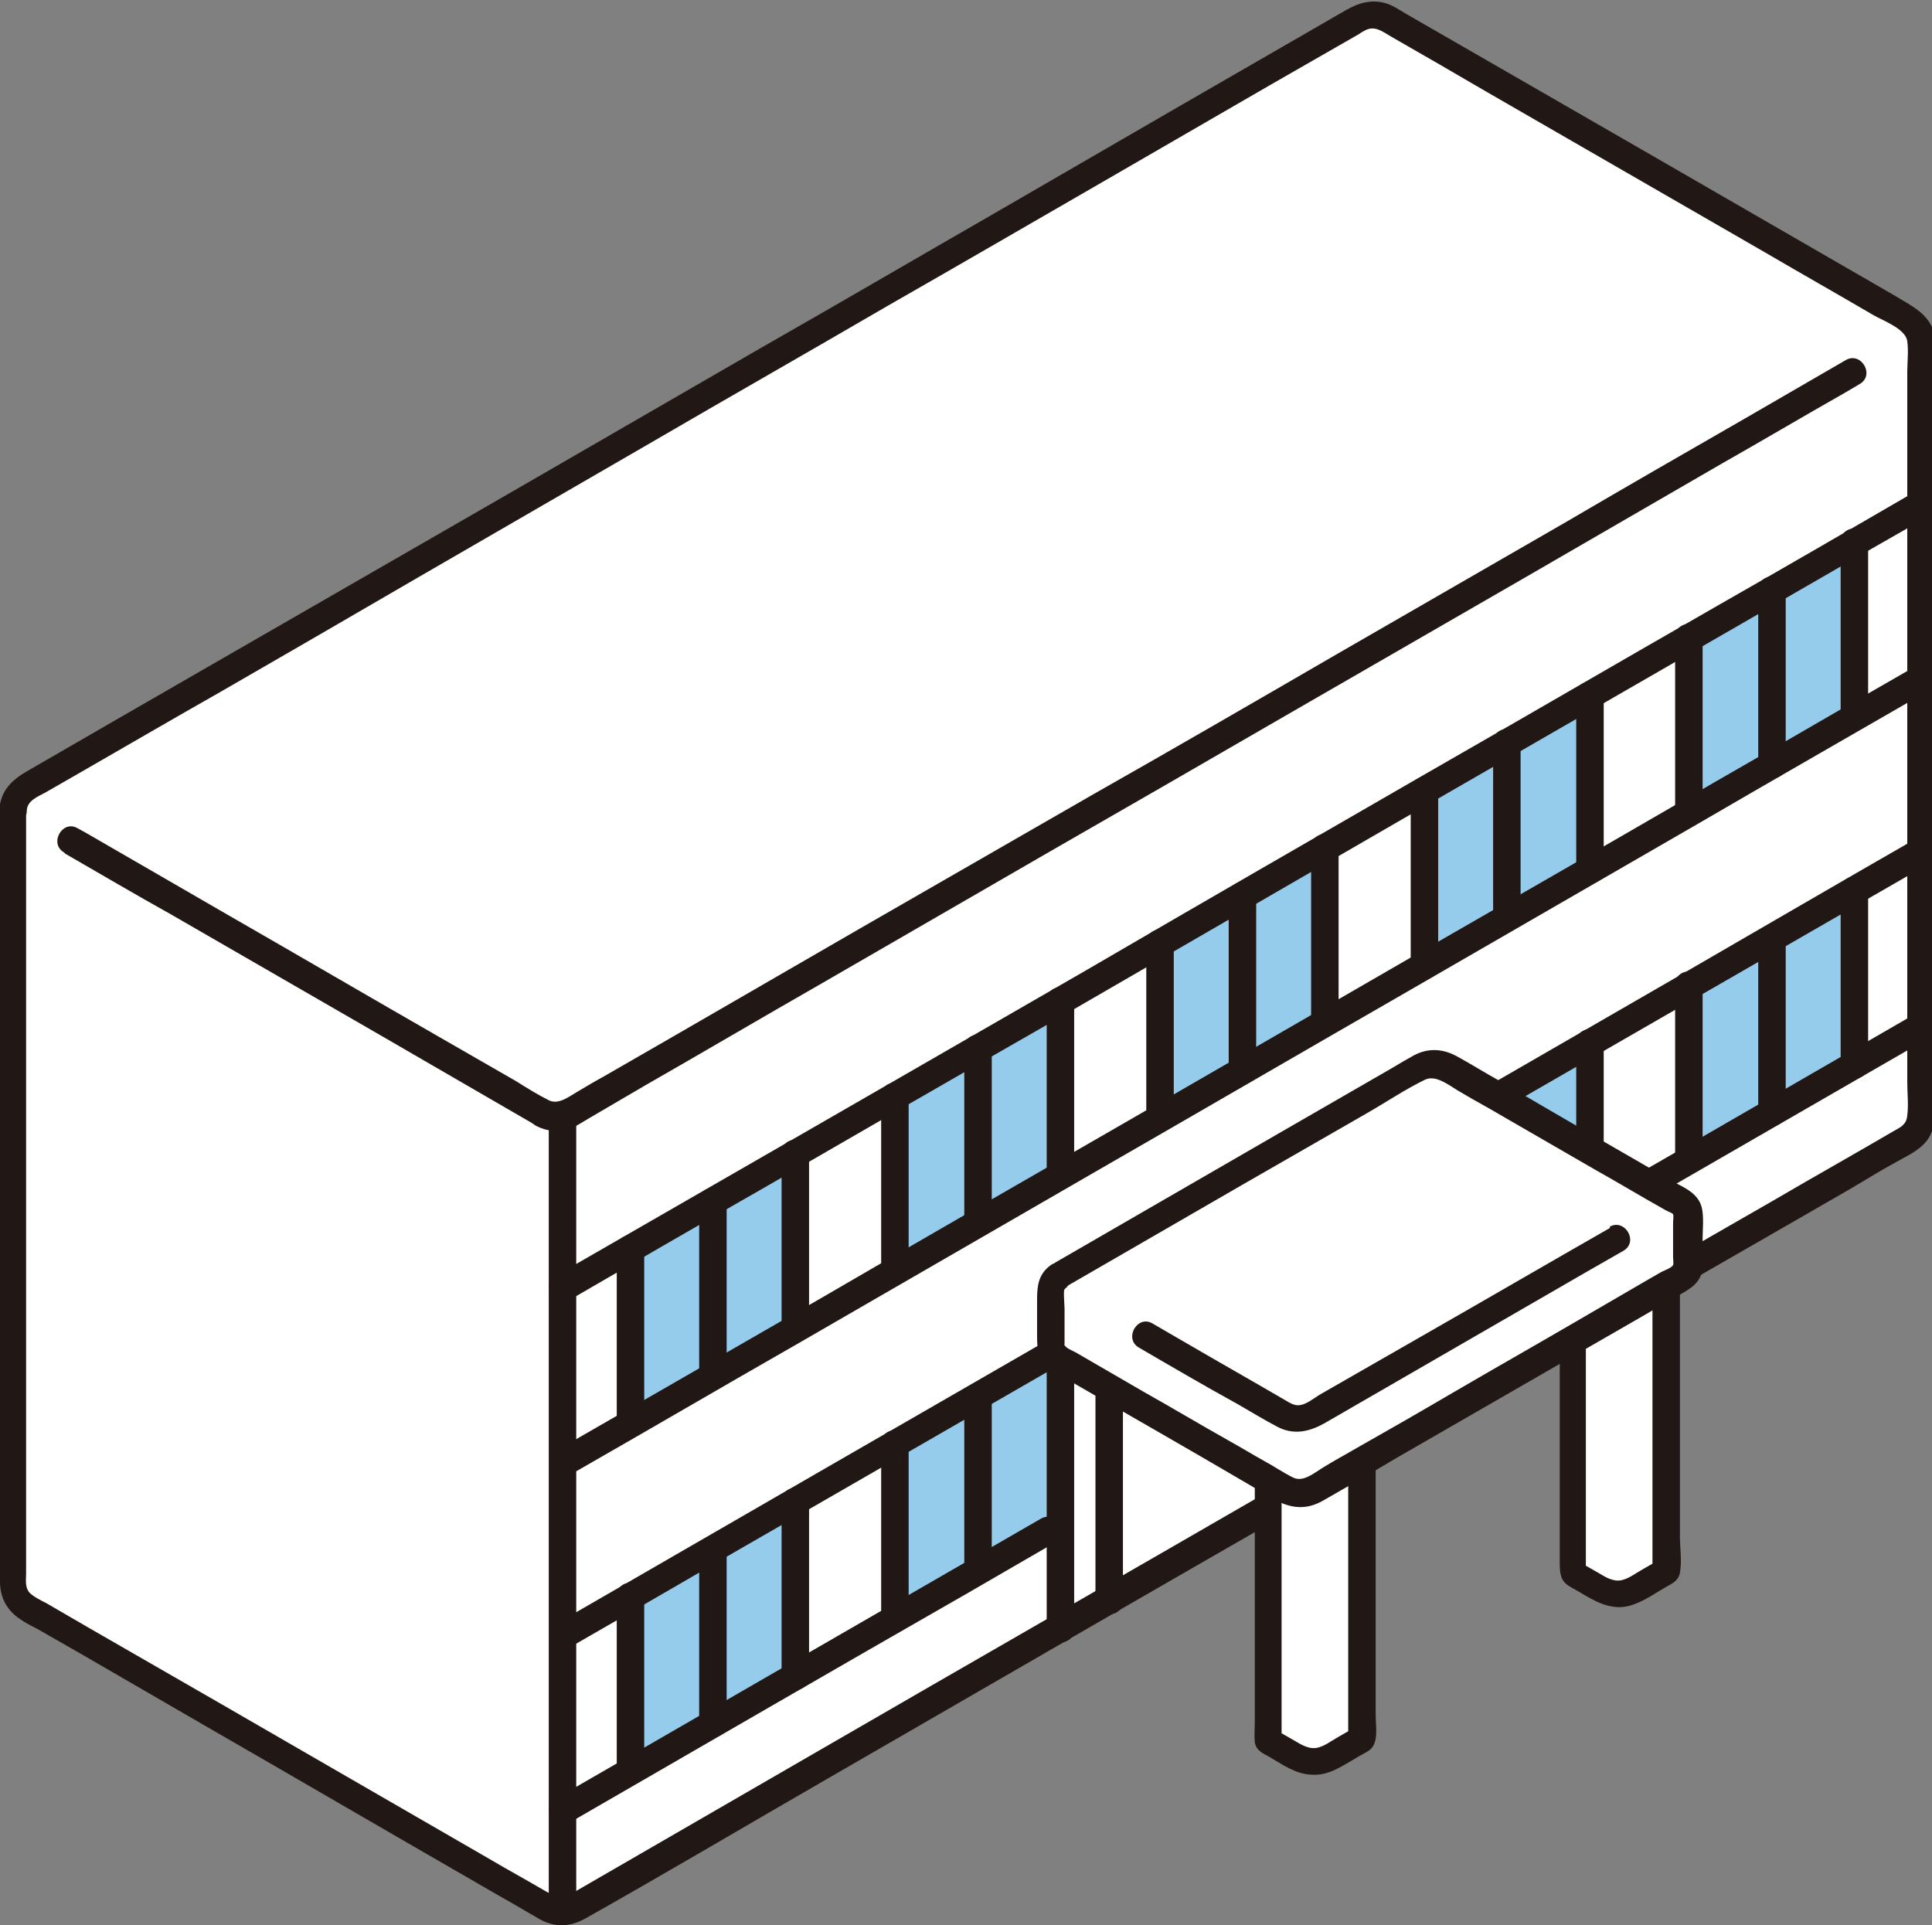 <?xml version="1.0" encoding="UTF-8"?>
<svg id="b" xmlns="http://www.w3.org/2000/svg" version="1.1" viewBox="0 0 281.3 280.3">
  <rect x="0" y="0" width="281.3" height="280.3" fill="#808080" stroke="none"/>
  <defs>
    <style>
      .cls-1 {
        fill: #211715;
      }

      .cls-1, .cls-2, .cls-3 {
        stroke-width: 0px;
      }

      .cls-2 {
        fill: #fff;
      }

      .cls-3 {
        fill: #95cbeb;
      }
    </style>
  </defs>
  <g id="d">
    <path class="cls-2" d="M2.1,118c0,14.9,0,97.7,0,112.6,0,1.4.8,2.7,2,3.5,11.1,6.4,64.8,37.4,75.9,43.8,1.2.7,2.8.7,4,0,64.7-37.3,129.3-74.7,194-112,1.2-.7,2-2,2-3.5,0-37.3,0-75.7,0-112.6,0-1.4-.8-2.7-2-3.5-11.1-6.4-64.8-37.4-75.9-43.8-1.2-.7-2.8-.7-4,0L4.1,114.5c-1.2.7-2,2-2,3.5Z"/>
  </g>
  <path class="cls-1" d="M163.5,233.1v-40.8c0-2.6-4-2.6-4,0v40.8c0,2.6,4,2.6,4,0h0Z"/>
  <path class="cls-3" d="M130.3,214.3c0-1.3,0-2.7,0-4.1,4.5-2.6,13.8-8,24-13.9v25.5c-5.9,3.4-14.8,8.5-24,13.9,0,0,0-10.2,0-21.4h0Z"/>
  <path class="cls-1" d="M132.3,235.7v-25.5c0-2.6-4-2.6-4,0v25.5c0,2.6,4,2.6,4,0h0Z"/>
  <path class="cls-3" d="M91.8,236.5c0-1.3,0-2.7,0-4.1,4.5-2.6,13.8-8,24-13.9v25.5c-5.9,3.4-14.8,8.5-24,13.9,0,0,0-10.2,0-21.4h0Z"/>
  <path class="cls-1" d="M117.8,244.1v-25.5c0-2.6-4-2.6-4,0v25.5c0,2.6,4,2.6,4,0h0Z"/>
  <path class="cls-1" d="M93.8,257.9v-25.5c0-2.6-4-2.6-4,0v25.5c0,2.6,4,2.6,4,0h0Z"/>
  <path class="cls-3" d="M231.5,155.9c0-1.4,0-2.7,0-4.1-4.5,2.6-13.8,8-24,13.9v25.5c5.9-3.4,14.8-8.5,24-13.9,0,0,0-10.2,0-21.4h0Z"/>
  <path class="cls-1" d="M233.5,177.3v-25.5c0-2.6-4-2.6-4,0v25.5c0,2.6,4,2.6,4,0h0Z"/>
  <path class="cls-3" d="M270,133.7c0-1.4,0-2.7,0-4.1-4.5,2.6-13.8,8-24,13.9v25.5c5.9-3.4,14.8-8.5,24-13.9,0,0,0-10.2,0-21.4h0Z"/>
  <path class="cls-1" d="M247.9,168.9v-25.5c0-2.6-4-2.6-4,0v25.5c0,2.6,4,2.6,4,0h0Z"/>
  <path class="cls-1" d="M272,155.1v-25.5c0-2.6-4-2.6-4,0v25.5c0,2.6,4,2.6,4,0h0Z"/>
  <path class="cls-3" d="M231.5,105.3c0-1.3,0-2.7,0-4.1-4.5,2.6-13.8,8-24,13.9v25.5c5.9-3.4,14.8-8.5,24-13.9,0,0,0-10.2,0-21.4h0Z"/>
  <path class="cls-1" d="M209.4,140.6v-25.5c0-2.6-4-2.6-4,0v25.5c0,2.6,4,2.6,4,0h0Z"/>
  <path class="cls-1" d="M233.5,126.7v-25.5c0-2.6-4-2.6-4,0v25.5c0,2.6,4,2.6,4,0h0Z"/>
  <path class="cls-3" d="M270,83c0-1.3,0-2.7,0-4.1-4.5,2.6-13.8,8-24,13.9v25.5c5.9-3.4,14.8-8.5,24-13.9,0,0,0-10.2,0-21.4h0Z"/>
  <path class="cls-1" d="M247.9,118.3v-25.5c0-2.6-4-2.6-4,0v25.5c0,2.6,4,2.6,4,0h0Z"/>
  <path class="cls-1" d="M272,104.4v-25.5c0-2.6-4-2.6-4,0v25.5c0,2.6,4,2.6,4,0h0Z"/>
  <path class="cls-1" d="M210.2,191.9c18.4-10.6,36.7-21.2,55.1-31.8l15.6-9c2.2-1.3.2-4.7-2-3.5-19.4,11.2-38.7,22.4-58.1,33.5l-12.6,7.3c-2.2,1.3-.2,4.7,2,3.5h0Z"/>
  <path class="cls-1" d="M82.9,239.9c11-6.3,21.9-12.7,32.9-19,13.5-7.8,27.1-15.6,40.6-23.4,14.5-8.4,29-16.7,43.5-25.1,13.9-8,27.9-16.1,41.8-24.1l35.6-20.5,3.7-2.2c2.2-1.3.2-4.7-2-3.5-11.5,6.6-23,13.3-34.4,19.9l-41.4,23.9c-14.5,8.4-29,16.7-43.5,25.1-13.7,7.9-27.4,15.8-41.1,23.7-11.4,6.6-22.7,13.1-34.1,19.7l-3.5,2c-2.2,1.3-.2,4.7,2,3.5h0Z"/>
  <path class="cls-3" d="M130.3,163.7c0-1.3,0-2.7,0-4.1,4.5-2.6,13.8-8,24-13.9v25.5c-5.9,3.4-14.8,8.5-24,13.9,0,0,0-10.2,0-21.4h0Z"/>
  <path class="cls-1" d="M156.4,171.2v-25.5c0-2.6-4-2.6-4,0v25.5c0,2.6,4,2.6,4,0h0Z"/>
  <path class="cls-1" d="M132.3,185.1v-25.5c0-2.6-4-2.6-4,0v25.5c0,2.6,4,2.6,4,0h0Z"/>
  <path class="cls-3" d="M168.9,141.4c0-1.3,0-2.7,0-4.1,4.5-2.6,13.8-8,24-13.9v25.5c-5.9,3.4-14.8,8.5-24,13.9,0,0,0-10.2,0-21.4h0Z"/>
  <path class="cls-1" d="M170.9,162.8v-25.5c0-2.6-4-2.6-4,0v25.5c0,2.6,4,2.6,4,0h0Z"/>
  <path class="cls-1" d="M194.9,148.9v-25.5c0-2.6-4-2.6-4,0v25.5c0,2.6,4,2.6,4,0h0Z"/>
  <path class="cls-3" d="M91.8,185.9c0-1.3,0-2.7,0-4.1,4.5-2.6,13.8-8,24-13.9v25.5c-5.9,3.4-14.8,8.5-24,13.9,0,0,0-10.2,0-21.4h0Z"/>
  <path class="cls-1" d="M117.8,193.4v-25.5c0-2.6-4-2.6-4,0v25.5c0,2.6,4,2.6,4,0h0Z"/>
  <path class="cls-1" d="M105.8,200.4v-25.5c0-2.6-4-2.6-4,0v25.5c0,2.6,4,2.6,4,0h0Z"/>
  <path class="cls-1" d="M144.4,178.1v-25.5c0-2.6-4-2.6-4,0v25.5c0,2.6,4,2.6,4,0h0Z"/>
  <path class="cls-1" d="M182.9,155.9v-25.5c0-2.6-4-2.6-4,0v25.5c0,2.6,4,2.6,4,0h0Z"/>
  <path class="cls-1" d="M221.4,133.6v-25.5c0-2.6-4-2.6-4,0v25.5c0,2.6,4,2.6,4,0h0Z"/>
  <path class="cls-1" d="M260,111.4v-25.5c0-2.6-4-2.6-4,0v25.5c0,2.6,4,2.6,4,0h0Z"/>
  <path class="cls-1" d="M105.8,251v-24.7c0-2.6-4-2.6-4,0v24.7c0,2.6,4,2.6,4,0h0Z"/>
  <path class="cls-1" d="M144.4,228.7v-24.7c0-2.6-4-2.6-4,0v24.7c0,2.6,4,2.6,4,0h0Z"/>
  <path class="cls-1" d="M221.4,184.2v-24.7c0-2.6-4-2.6-4,0v24.7c0,2.6,4,2.6,4,0h0Z"/>
  <path class="cls-1" d="M260,162v-24.7c0-2.6-4-2.6-4,0v24.7c0,2.6,4,2.6,4,0h0Z"/>
  <path class="cls-1" d="M93.8,207.3v-25.5c0-2.6-4-2.6-4,0v25.5c0,2.6,4,2.6,4,0h0Z"/>
  <path class="cls-1" d="M151.6,221.1c-18.4,10.6-36.7,21.2-55.1,31.8-5.2,3-10.4,6-15.6,9-2.2,1.3-.2,4.7,2,3.5,19.4-11.2,38.7-22.4,58.1-33.5l12.6-7.3c2.2-1.3.2-4.7-2-3.5h0Z"/>
  <path class="cls-1" d="M82.9,214.8c11.2-6.4,22.3-12.9,33.5-19.3,14.4-8.3,28.7-16.6,43.1-24.9,15.3-8.8,30.6-17.7,45.9-26.5,14-8.1,27.9-16.1,41.9-24.2,10.3-6,20.6-11.9,31-17.9l2.8-1.6c2.2-1.3.2-4.7-2-3.5-9.8,5.6-19.5,11.3-29.3,16.9-13.6,7.9-27.3,15.8-40.9,23.6l-45.7,26.4c-14.6,8.4-29.2,16.8-43.8,25.3l-34.9,20.1-3.4,2c-2.2,1.3-.2,4.7,2,3.5h0Z"/>
  <path class="cls-1" d="M82.9,189.3c9.3-5.4,18.6-10.8,27.9-16.1,14.5-8.4,28.9-16.7,43.4-25l48.9-28.3,44.6-25.7c10.1-5.8,20.2-11.7,30.4-17.5l2.2-1.3c2.2-1.3.2-4.7-2-3.5-9.3,5.4-18.6,10.8-27.9,16.1-14.5,8.3-28.9,16.7-43.4,25-16.3,9.4-32.6,18.8-48.9,28.3l-44.6,25.7-30.4,17.5-2.2,1.3c-2.2,1.3-.2,4.7,2,3.5h0Z"/>
  <path class="cls-1" d="M79.9,163.5v99.2c0,4.7,0,9.4,0,14,0,.1,0,.3,0,.4,0,2.6,4,2.6,4,0v-113.7c0-2.6-4-2.6-4,0h0Z"/>
  <g id="e">
    <path class="cls-1" d="M0,118v79.5c0,10.9-.1,21.9,0,32.8,0,2.3,1,4.2,3,5.5.7.5,1.5.9,2.3,1.3,2.1,1.2,4.2,2.4,6.3,3.6l18.3,10.6c13.2,7.6,26.4,15.3,39.6,22.9,2.2,1.3,4.4,2.5,6.6,3.8.8.5,1.6.9,2.4,1.4,2.3,1.3,4.5,1.2,6.8-.1,11.9-6.7,23.7-13.7,35.5-20.5,23.7-13.7,47.4-27.4,71.1-41,23.7-13.7,47.4-27.4,71.1-41,2.9-1.7,5.8-3.3,8.6-5s2.9-1.7,4.3-2.5c1.4-.8,3-1.5,4.2-2.7,2.1-2.1,1.7-5.2,1.7-7.9v-50.2c0-13.4,0-26.8,0-40.1v-14.7c0-1.6.2-3.3-.1-4.8-.6-3.2-3.5-4.4-5.9-5.9-12.1-7-24.1-13.9-36.2-20.9-11.6-6.7-23.3-13.4-34.9-20.1-1-.6-2-1.3-3.2-1.6-1.6-.4-3.2-.1-4.6.6-.3.1-.5.3-.8.4l-4.5,2.6-18.9,10.9c-9.5,5.5-19,11-28.5,16.5-11.3,6.5-22.6,13.1-34,19.6-11.8,6.8-23.5,13.6-35.3,20.4-10.8,6.2-21.5,12.4-32.3,18.6-8.3,4.8-16.7,9.6-25,14.4l-13.5,7.8c-2.3,1.3-4.1,2.9-4.2,5.9-.1,2.6,3.9,2.6,4,0,0-1.5,1.6-2.1,2.7-2.7l5.4-3.1c6.6-3.8,13.3-7.7,20-11.5,9.7-5.6,19.4-11.2,29-16.8,11.2-6.5,22.5-13,33.7-19.5,11.5-6.7,23.1-13.3,34.6-20,10.5-6,21-12.1,31.4-18.1,8.1-4.7,16.1-9.3,24.2-14l12.9-7.4c.3-.2.6-.4,1-.6,1.4-.7,2.5.2,3.7.9,4.7,2.7,9.4,5.4,14,8.1,13.5,7.8,26.9,15.5,40.4,23.3,5.3,3.1,10.6,6.1,15.9,9.2,1.4.8,4.7,2,4.9,3.8.2,1.4,0,3.1,0,4.5v14.7c0,26.3,0,52.7,0,79v9.7c0,1.6.2,3.3,0,4.8-.1,1.3-.9,1.7-2,2.3-5.8,3.4-11.7,6.7-17.5,10.1-11.7,6.7-23.4,13.5-35.1,20.2-23.3,13.4-46.6,26.9-69.9,40.3s-46.4,26.8-69.6,40.2c-1.1.6-1.8,1.1-3,.5-.4-.2-.7-.4-1.1-.6-.9-.5-1.7-1-2.6-1.5-2.3-1.3-4.6-2.6-6.8-3.9-6.2-3.6-12.5-7.2-18.7-10.8-12.8-7.4-25.6-14.8-38.5-22.2-2.1-1.2-4.1-2.4-6.2-3.6-.8-.4-1.8-.9-2.4-1.5-.7-.8-.5-1.9-.5-2.8v-111.1c0-2.6-4-2.6-4,0h0Z"/>
  </g>
  <g id="f">
    <path class="cls-1" d="M9.5,124.3c5.2,3,10.3,6,15.5,8.9l30.5,17.6c7.1,4.1,14.3,8.3,21.4,12.4.4.2.8.5,1.1.7,2.1,1.1,4.3,1,6.3-.2.5-.3,1-.6,1.5-.9,2.7-1.6,5.5-3.2,8.2-4.8,8.4-4.8,16.7-9.7,25.1-14.5,10.9-6.3,21.8-12.6,32.7-18.9,12-6.9,24-13.8,35.9-20.7l34.5-19.9,28.5-16.5c6-3.4,11.9-6.9,17.9-10.3.7-.4,1.5-.9,2.2-1.3,2.2-1.3.2-4.7-2-3.5-4.8,2.8-9.7,5.6-14.5,8.4-8.7,5-17.4,10-26.1,15.1-11.1,6.4-22.2,12.8-33.3,19.2-11.9,6.9-23.8,13.8-35.8,20.6-11.3,6.5-22.6,13-33.9,19.5-9.2,5.3-18.3,10.6-27.5,15.9-3.3,1.9-6.6,3.8-9.9,5.7-1.3.7-2.6,1.5-3.8,2.2-1.2.7-2.7,1.9-4.1,1.2-1.6-.8-3.2-1.8-4.8-2.8-3.8-2.2-7.5-4.3-11.3-6.5-10.1-5.8-20.2-11.7-30.3-17.5l-21.1-12.2-1.1-.6c-2.2-1.3-4.2,2.2-2,3.5h0Z"/>
  </g>
  <path class="cls-1" d="M204.1,209.6v-41.8c0-2.6-4-2.6-4,0v41.8c0,2.6,4,2.6,4,0h0Z"/>
  <path class="cls-2" d="M229.1,194.8v34.2l4.1,2.4c1.5.9,3.5.9,5,0l4.5-2.6v-41.8"/>
  <path class="cls-1" d="M227.1,194.8v32.5c0,1.5,0,2.8,1.3,3.6.8.5,1.6.9,2.4,1.4,2.2,1.3,4.5,2.3,7.1,1.3,1.7-.6,3.2-1.7,4.8-2.6.9-.5,1.7-.9,1.9-2,.3-1.7,0-3.6,0-5.3v-36.7c0-2.6-4-2.6-4,0v41.8l1-1.7-2.6,1.5c-.9.5-1.9,1.3-3,1.5-1.2.2-2.3-.5-3.3-1.1l-2.8-1.6,1,1.7v-34.2c0-2.6-4-2.6-4,0h0Z"/>
  <path class="cls-1" d="M156.4,237.2v-40.8c0-2.6-4-2.6-4,0v40.8c0,2.6,4,2.6,4,0h0Z"/>
  <path class="cls-2" d="M184.7,211.7v41.7l4.1,2.4c1.5.9,3.5.9,5,0l4.5-2.6v-41.8"/>
  <path class="cls-1" d="M182.7,211.7v38.9c0,1-.1,2.1,0,3.1.2,1.2,1.2,1.6,2.1,2.1,1.9,1.1,3.8,2.5,6.1,2.6,2.5.2,4.4-1.2,6.5-2.4.6-.4,1.3-.7,1.9-1.1,1.5-1,1-3.5,1-5.1v-38.4c0-2.6-4-2.6-4,0v41.8l1-1.7-2.6,1.5c-.9.5-1.9,1.3-3,1.5-1.2.2-2.3-.5-3.3-1.1l-2.8-1.6,1,1.7v-41.7c0-2.6-4-2.6-4,0h0Z"/>
  <g id="j">
    <path class="cls-2" d="M153.6,186l52.8-30.5c1.2-.7,2.8-.7,4,0,9.5,5.5,29.4,17,34,19.7.6.4,1,1,1,1.7v7.5c0,.7-.4,1.4-1,1.7-23.5,13.6-46.8,27-53.6,30.9-1.2.7-2.8.7-4,0-6.7-3.9-28.3-16.4-33.3-19.2-.6-.4-1-1-1-1.7v-8.3c0-.7.4-1.4,1-1.7h0Z"/>
  </g>
  <g id="k">
    <path class="cls-1" d="M234.4,178.8c-9.1,5.2-18.2,10.5-27.3,15.7l-15,8.6c-.8.5-1.9,1.4-2.9,1.5-.8.1-1.5-.4-2.2-.8l-3.1-1.8c-5.4-3.1-10.8-6.2-16.1-9.3-2.2-1.3-4.2,2.2-2,3.5,4.8,2.8,9.6,5.6,14.5,8.3,1.9,1.1,3.7,2.2,5.6,3.2,2.4,1.3,4.7.8,7-.5,10.7-6.2,21.5-12.4,32.2-18.6,3.8-2.2,7.6-4.4,11.3-6.5,2.2-1.3.2-4.7-2-3.5h0Z"/>
  </g>
  <g id="l">
    <path class="cls-1" d="M154.6,187.7c8.8-5.1,17.5-10.1,26.3-15.2l18.1-10.4c2.8-1.6,5.6-3.5,8.5-4.9,1.7-.8,3.8,1.1,5.3,1.9,2,1.2,4.1,2.3,6.1,3.5,4.5,2.6,9,5.2,13.5,7.8,3.4,1.9,6.7,3.9,10.1,5.8.3.2,1,.4,1.1.6.1.2,0,1,0,1.2v5.1c0,.2.1.9,0,1.1-.2.4-1.3.8-1.7,1-.9.5-1.7,1-2.6,1.5-3.3,1.9-6.5,3.8-9.8,5.7-6,3.5-12,6.9-18,10.4-4.6,2.7-9.3,5.4-13.9,8-1.7,1-3.4,1.9-5,2.9-1.3.8-2.9,2.2-4.4,1.4-1.4-.7-2.7-1.6-4-2.3-1.8-1-3.6-2.1-5.4-3.1-4.1-2.3-8.1-4.7-12.2-7-3.3-1.9-6.7-3.9-10-5.8-.4-.2-1.1-.5-1.4-.8-.3-.3-.2-.2-.2-.7v-4.9c0-.3-.2-2.7,0-2.8,2.1-1.5,0-4.9-2-3.5-1.8,1.3-2,3-2,5v5.4c0,2,.2,3.7,2.1,4.9,1.2.7,2.4,1.4,3.6,2.1,8.1,4.7,16.2,9.3,24.2,14,1.5.9,3.1,1.8,4.6,2.7,2.5,1.4,4.8,1.6,7.3.1,3.5-2,7-4,10.5-6.1,12-6.9,24.1-13.9,36.1-20.8,1.7-1,3.4-2,5.2-3,1.6-.9,3.1-1.8,3.3-3.9.1-1.4,0-2.8,0-4.2s.2-3.1-.1-4.5c-.5-2.1-2.4-2.9-4.1-3.8-8.5-4.9-17-9.8-25.5-14.8-2-1.1-3.9-2.3-5.9-3.4-2.1-1.2-4.3-1.4-6.5-.2-1.1.6-2.1,1.2-3.1,1.8l-16.3,9.4-32.7,18.9-.6.4c-2.2,1.3-.2,4.7,2,3.5h0Z"/>
  </g>
</svg>